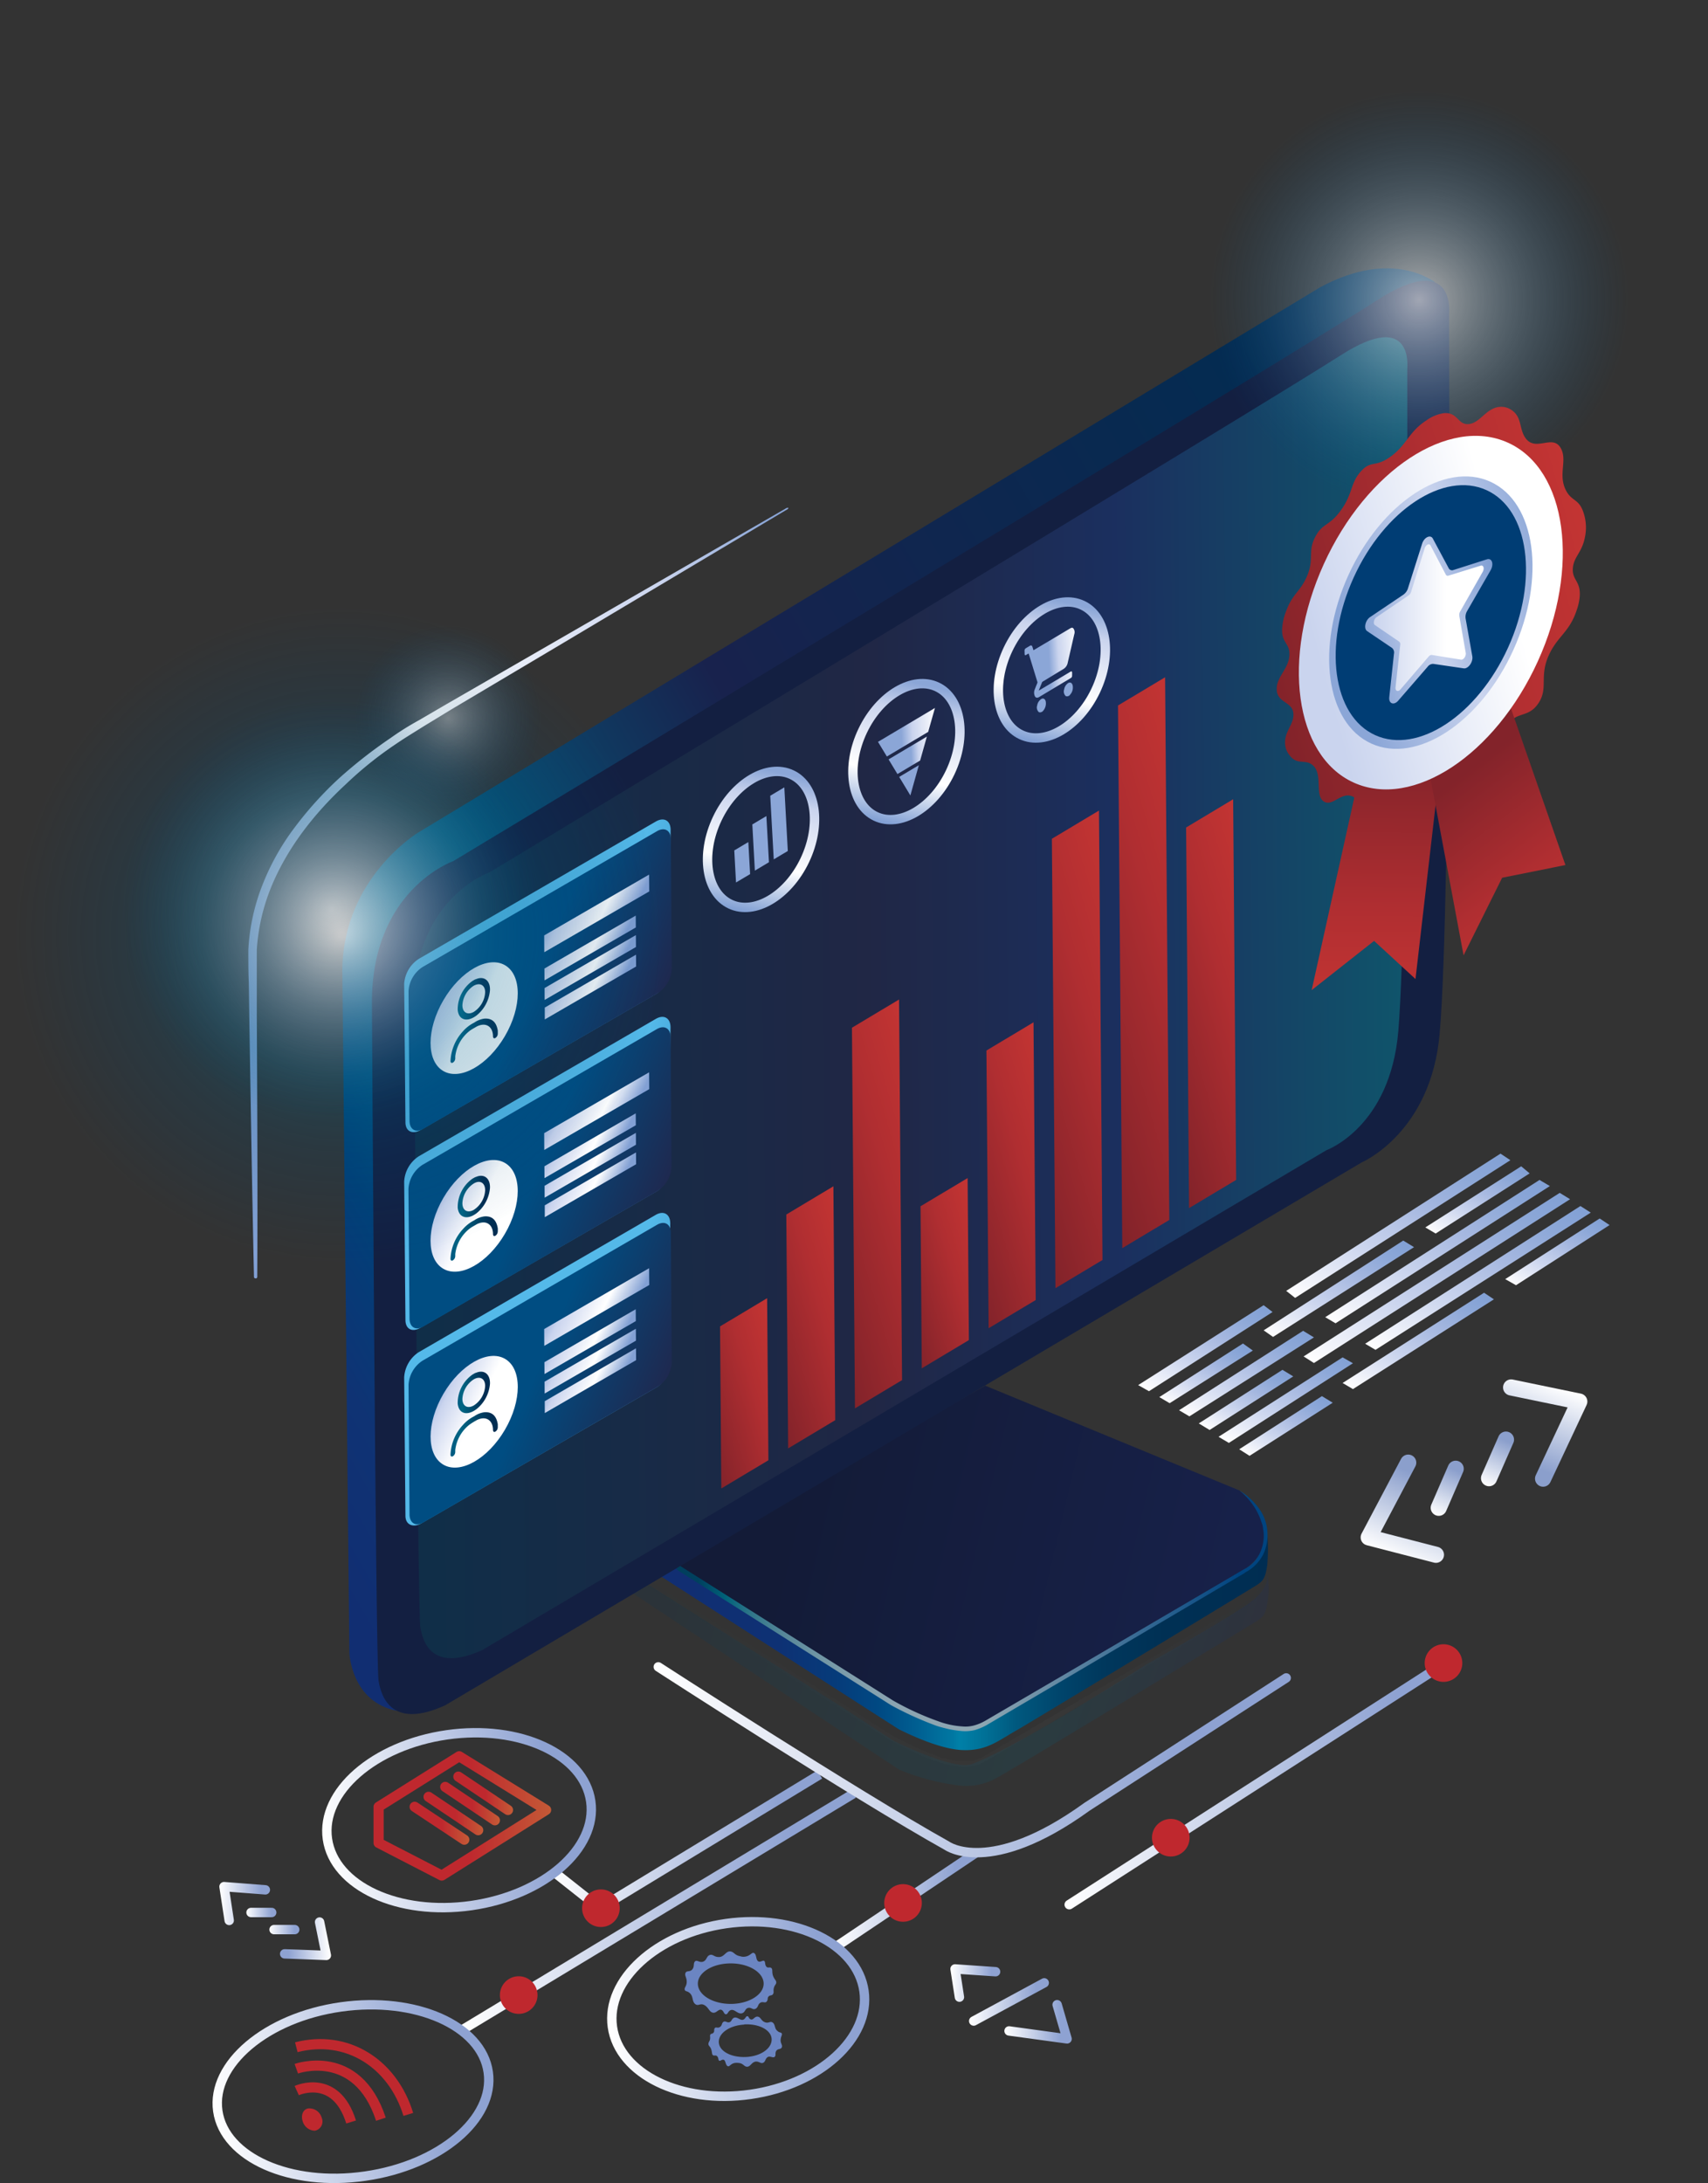 <svg xmlns="http://www.w3.org/2000/svg" xmlns:xlink="http://www.w3.org/1999/xlink" viewBox="0 0 363.43 464.5"><rect x="0" y="0" width="363.43" height="464.5" fill="#333333" stroke="none"/><defs><style>.cls-1,.cls-10,.cls-102,.cls-103,.cls-104,.cls-105,.cls-107,.cls-108,.cls-109,.cls-11,.cls-110,.cls-12,.cls-13,.cls-14,.cls-16,.cls-17,.cls-18,.cls-19,.cls-2,.cls-3,.cls-4,.cls-5,.cls-6,.cls-68,.cls-69,.cls-7,.cls-70,.cls-8{fill:none;}.cls-1,.cls-11,.cls-12,.cls-13,.cls-14,.cls-2,.cls-3,.cls-68,.cls-69,.cls-70{stroke-miterlimit:10;}.cls-1,.cls-107,.cls-108,.cls-109,.cls-11,.cls-110,.cls-12,.cls-13,.cls-16,.cls-17,.cls-18,.cls-19,.cls-2,.cls-68,.cls-69,.cls-70{stroke-width:2px;}.cls-1{stroke:url(#Безымянный_градиент_298);}.cls-2{stroke:url(#Безымянный_градиент_298-2);}.cls-3{stroke-width:2px;stroke:url(#Безымянный_градиент_298-3);}.cls-10,.cls-102,.cls-103,.cls-104,.cls-105,.cls-107,.cls-108,.cls-109,.cls-110,.cls-16,.cls-17,.cls-18,.cls-19,.cls-4,.cls-5,.cls-6,.cls-7,.cls-8{stroke-linecap:round;stroke-linejoin:round;}.cls-14,.cls-4,.cls-5,.cls-6,.cls-7,.cls-8{stroke-width:2.16px;}.cls-4{stroke:url(#Безымянный_градиент_307);}.cls-5{stroke:url(#Безымянный_градиент_307-2);}.cls-6{stroke:url(#Безымянный_градиент_307-3);}.cls-7{stroke:url(#Безымянный_градиент_307-4);}.cls-8{stroke:url(#Безымянный_градиент_307-5);}.cls-9{fill:#bf282e;}.cls-10{stroke-width:2.03px;stroke:url(#Безымянный_градиент_298-4);}.cls-11{stroke:url(#Безымянный_градиент_298-5);}.cls-12{stroke:url(#Безымянный_градиент_298-6);}.cls-13{stroke:url(#Безымянный_градиент_298-7);}.cls-14{stroke:#bf282e;}.cls-15{fill:#6b85c2;}.cls-16{stroke:url(#Безымянный_градиент_298-8);}.cls-17{stroke:url(#Безымянный_градиент_298-9);}.cls-18{stroke:url(#Безымянный_градиент_298-10);}.cls-19{stroke:url(#Безымянный_градиент_298-11);}.cls-20,.cls-27{opacity:0.7;}.cls-20,.cls-25,.cls-26,.cls-27{isolation:isolate;}.cls-20{fill:url(#Безымянный_градиент_13);}.cls-21{fill:url(#Безымянный_градиент_9);}.cls-22{fill:url(#Безымянный_градиент_11);}.cls-23{fill:url(#Безымянный_градиент_12);}.cls-24,.cls-25,.cls-26{opacity:0.4;}.cls-25{fill:url(#Безымянный_градиент_14);}.cls-26{fill:url(#Безымянный_градиент_15);}.cls-27{fill:url(#Безымянный_градиент_49);}.cls-28{fill:url(#Безымянный_градиент_50);}.cls-29{fill:#131f41;}.cls-30{fill:url(#Безымянный_градиент_7);}.cls-31{fill:url(#Безымянный_градиент_306);}.cls-32{fill:url(#Безымянный_градиент_305);}.cls-33{fill:url(#Безымянный_градиент_304);}.cls-34{fill:url(#Безымянный_градиент_303);}.cls-35{fill:url(#Безымянный_градиент_7-2);}.cls-36{fill:url(#Безымянный_градиент_7-3);}.cls-37{fill:url(#Безымянный_градиент_7-4);}.cls-38{fill:url(#Безымянный_градиент_7-5);}.cls-39{fill:url(#Безымянный_градиент_51);}.cls-40{fill:url(#Безымянный_градиент_302);}.cls-41{fill:url(#Безымянный_градиент_302-2);}.cls-42{fill:url(#Безымянный_градиент_304-2);}.cls-43{fill:url(#Безымянный_градиент_303-2);}.cls-44{fill:url(#Безымянный_градиент_7-6);}.cls-45{fill:url(#Безымянный_градиент_7-7);}.cls-46{fill:url(#Безымянный_градиент_7-8);}.cls-47{fill:url(#Безымянный_градиент_7-9);}.cls-48{fill:url(#Безымянный_градиент_51-2);}.cls-49{fill:url(#Безымянный_градиент_302-3);}.cls-50{fill:url(#Безымянный_градиент_302-4);}.cls-51{fill:url(#Безымянный_градиент_304-3);}.cls-52{fill:url(#Безымянный_градиент_303-3);}.cls-53{fill:url(#Безымянный_градиент_7-10);}.cls-54{fill:url(#Безымянный_градиент_7-11);}.cls-55{fill:url(#Безымянный_градиент_7-12);}.cls-56{fill:url(#Безымянный_градиент_7-13);}.cls-57{fill:url(#Безымянный_градиент_51-3);}.cls-58{fill:url(#Безымянный_градиент_302-5);}.cls-59{fill:url(#Безымянный_градиент_302-6);}.cls-60{fill:url(#Безымянный_градиент_22);}.cls-61{fill:url(#Безымянный_градиент_22-2);}.cls-62{fill:url(#Безымянный_градиент_22-3);}.cls-63{fill:url(#Безымянный_градиент_22-4);}.cls-64{fill:url(#Безымянный_градиент_22-5);}.cls-65{fill:url(#Безымянный_градиент_22-6);}.cls-66{fill:url(#Безымянный_градиент_22-7);}.cls-67{fill:url(#Безымянный_градиент_22-8);}.cls-68{stroke:url(#Безымянный_градиент_7-14);}.cls-69{stroke:url(#Безымянный_градиент_7-15);}.cls-70{stroke:url(#Безымянный_градиент_7-16);}.cls-71{fill:url(#Безымянный_градиент_7-17);}.cls-72{fill:url(#Безымянный_градиент_7-18);}.cls-73{fill:url(#Безымянный_градиент_7-19);}.cls-74{fill:url(#Безымянный_градиент_7-20);}.cls-75{fill:url(#Безымянный_градиент_7-21);}.cls-76{fill:url(#Безымянный_градиент_7-22);}.cls-77{fill:url(#Безымянный_градиент_7-23);}.cls-78{fill:url(#Безымянный_градиент_7-24);}.cls-79{fill:url(#Безымянный_градиент_7-25);}.cls-80{fill:url(#Безымянный_градиент_22-9);}.cls-81{fill:url(#Безымянный_градиент_22-10);}.cls-82{fill:url(#Безымянный_градиент_22-11);}.cls-83{fill:url(#Безымянный_градиент_300);}.cls-84{fill:url(#Безымянный_градиент_301);}.cls-85{fill:#003d74;}.cls-86{fill:url(#Безымянный_градиент_301-2);}.cls-87{fill:url(#Безымянный_градиент_300-2);}.cls-88{fill:url(#Безымянный_градиент_80);}.cls-89{fill:url(#Безымянный_градиент_80-2);}.cls-90{fill:url(#Безымянный_градиент_80-3);}.cls-91{fill:url(#Безымянный_градиент_80-4);}.cls-92{fill:url(#Безымянный_градиент_80-5);}.cls-93{fill:url(#Безымянный_градиент_80-6);}.cls-94{fill:url(#Безымянный_градиент_80-7);}.cls-95{fill:url(#Безымянный_градиент_80-8);}.cls-96{fill:url(#Безымянный_градиент_80-9);}.cls-97{fill:url(#Безымянный_градиент_80-10);}.cls-98{fill:url(#Безымянный_градиент_80-11);}.cls-99{fill:url(#Безымянный_градиент_80-12);}.cls-100{fill:url(#Безымянный_градиент_80-13);}.cls-101{fill:url(#Безымянный_градиент_80-14);}.cls-102,.cls-103,.cls-104,.cls-105{stroke-width:3.44px;}.cls-102{stroke:url(#Безымянный_градиент_103);}.cls-103{stroke:url(#Безымянный_градиент_103-2);}.cls-104{stroke:url(#Безымянный_градиент_103-3);}.cls-105{stroke:url(#Безымянный_градиент_103-4);}.cls-106{fill:url(#Безымянный_градиент_299);}.cls-107{stroke:url(#Безымянный_градиент_298-12);}.cls-108{stroke:url(#Безымянный_градиент_298-13);}.cls-109{stroke:url(#Безымянный_градиент_298-14);}.cls-110{stroke:url(#Безымянный_градиент_298-15);}</style><linearGradient id="Безымянный_градиент_298" x1="117.44" y1="81.76" x2="174.87" y2="81.76" gradientTransform="matrix(1, 0, 0, -1, 0, 473.72)" gradientUnits="userSpaceOnUse"><stop offset="0" stop-color="#fff"/><stop offset="0.84" stop-color="#8ea2d2"/></linearGradient><linearGradient id="Безымянный_градиент_298-2" x1="98.11" y1="67.02" x2="182.07" y2="67.02" xlink:href="#Безымянный_градиент_298"/><linearGradient id="Безымянный_градиент_298-3" x1="177.72" y1="69.62" x2="208.16" y2="69.62" xlink:href="#Безымянный_градиент_298"/><linearGradient id="Безымянный_градиент_307" x1="79.63" y1="87.36" x2="117.1" y2="87.36" gradientTransform="matrix(1, 0, 0, -1, 0, 473.72)" gradientUnits="userSpaceOnUse"><stop offset="0.54" stop-color="#bf282e"/><stop offset="1" stop-color="#c45936"/></linearGradient><linearGradient id="Безымянный_градиент_307-2" x1="87.35" y1="85.79" x2="99.73" y2="85.79" xlink:href="#Безымянный_градиент_307"/><linearGradient id="Безымянный_градиент_307-3" x1="90.3" y1="87.86" x2="102.67" y2="87.86" xlink:href="#Безымянный_градиент_307"/><linearGradient id="Безымянный_градиент_307-4" x1="93.8" y1="89.98" x2="106.18" y2="89.98" xlink:href="#Безымянный_градиент_307"/><linearGradient id="Безымянный_градиент_307-5" x1="96.63" y1="92.18" x2="109" y2="92.18" xlink:href="#Безымянный_градиент_307"/><linearGradient id="Безымянный_градиент_298-4" x1="226.59" y1="94.78" x2="310.35" y2="94.78" xlink:href="#Безымянный_градиент_298"/><linearGradient id="Безымянный_градиент_298-5" x1="45.64" y1="24.48" x2="104.59" y2="32.89" xlink:href="#Безымянный_градиент_298"/><linearGradient id="Безымянный_градиент_298-6" x1="68.99" y1="82.35" x2="126.41" y2="90.54" xlink:href="#Безымянный_градиент_298"/><linearGradient id="Безымянный_градиент_298-7" x1="129.63" y1="42.35" x2="184.6" y2="50.2" xlink:href="#Безымянный_градиент_298"/><linearGradient id="Безымянный_градиент_298-8" x1="46.81" y1="68.71" x2="57.33" y2="68.71" xlink:href="#Безымянный_градиент_298"/><linearGradient id="Безымянный_градиент_298-9" x1="70.06" y1="61.29" x2="59.55" y2="60.8" xlink:href="#Безымянный_градиент_298"/><linearGradient id="Безымянный_градиент_298-10" x1="52.42" y1="66.81" x2="58.81" y2="66.81" xlink:href="#Безымянный_градиент_298"/><linearGradient id="Безымянный_градиент_298-11" x1="57.32" y1="63.17" x2="63.71" y2="63.17" xlink:href="#Безымянный_градиент_298"/><radialGradient id="Безымянный_градиент_13" cx="2018.03" cy="657.68" r="1" gradientTransform="translate(85458.32 28025.17) rotate(180) scale(42.3 42.38)" gradientUnits="userSpaceOnUse"><stop offset="0" stop-color="#fff" stop-opacity="0.6"/><stop offset="0.47" stop-color="#004979" stop-opacity="0"/></radialGradient><linearGradient id="Безымянный_градиент_9" x1="4397.95" y1="121.73" x2="4265.31" y2="121.65" gradientTransform="translate(4537.1 467.72) rotate(180)" gradientUnits="userSpaceOnUse"><stop offset="0.04" stop-color="#112e72"/><stop offset="0.2" stop-color="#0e3174"/><stop offset="0.29" stop-color="#063b7a"/><stop offset="0.36" stop-color="#004983"/><stop offset="0.42" stop-color="#005e91"/><stop offset="0.48" stop-color="#0078a2"/><stop offset="0.49" stop-color="#0080a8"/><stop offset="0.53" stop-color="#007197"/><stop offset="0.58" stop-color="#00597f"/><stop offset="0.65" stop-color="#00456c"/><stop offset="0.72" stop-color="#00385d"/><stop offset="0.82" stop-color="#003054"/><stop offset="1" stop-color="#002d52"/></linearGradient><linearGradient id="Безымянный_градиент_11" x1="4246.14" y1="116.38" x2="4369.44" y2="145.65" gradientTransform="translate(4537.1 467.72) rotate(180)" gradientUnits="userSpaceOnUse"><stop offset="0.1" stop-color="#18224d"/><stop offset="1" stop-color="#131b37"/></linearGradient><linearGradient id="Безымянный_градиент_12" x1="4270.19" y1="120.42" x2="4392.73" y2="137.5" gradientTransform="translate(4537.1 467.72) rotate(180)" gradientUnits="userSpaceOnUse"><stop offset="0.04" stop-color="#004480"/><stop offset="0.44" stop-color="#8da6b2"/><stop offset="0.59" stop-color="#8ba4b1"/><stop offset="0.67" stop-color="#809eac"/><stop offset="0.74" stop-color="#6f95a4"/><stop offset="0.8" stop-color="#578799"/><stop offset="0.86" stop-color="#31778a"/><stop offset="0.91" stop-color="#006179"/><stop offset="0.95" stop-color="#004663"/><stop offset="0.96" stop-color="#00405e"/><stop offset="1" stop-color="#003f5c"/></linearGradient><linearGradient id="Безымянный_градиент_14" x1="4272.34" y1="100.64" x2="4403.02" y2="143.43" gradientTransform="translate(4537.1 467.72) rotate(180)" gradientUnits="userSpaceOnUse"><stop offset="0.04" stop-color="#112e72"/><stop offset="0.29" stop-color="#006584"/><stop offset="1" stop-color="#002d52"/></linearGradient><linearGradient id="Безымянный_градиент_15" x1="4270.65" y1="108.28" x2="4405.25" y2="127.04" gradientTransform="translate(4537.1 467.72) rotate(180)" gradientUnits="userSpaceOnUse"><stop offset="0.04" stop-color="#004480" stop-opacity="0.3"/><stop offset="0.29" stop-color="#fff" stop-opacity="0.3"/><stop offset="0.93" stop-color="#004664" stop-opacity="0.3"/><stop offset="0.96" stop-color="#00405e" stop-opacity="0.3"/><stop offset="1" stop-color="#003f5c" stop-opacity="0.3"/></linearGradient><linearGradient id="Безымянный_градиент_49" x1="4236.18" y1="254.55" x2="4452.28" y2="252.41" gradientTransform="translate(4537.1 467.72) rotate(180)" gradientUnits="userSpaceOnUse"><stop offset="0" stop-color="#006584"/><stop offset="0.29" stop-color="#112e72"/><stop offset="0.54" stop-color="#18224d"/><stop offset="1" stop-color="#002d52"/></linearGradient><linearGradient id="Безымянный_градиент_50" x1="4503.29" y1="168.44" x2="4214.87" y2="336.36" gradientTransform="translate(4537.1 467.72) rotate(180)" gradientUnits="userSpaceOnUse"><stop offset="0.04" stop-color="#112e72"/><stop offset="0.11" stop-color="#0f3374"/><stop offset="0.18" stop-color="#004078"/><stop offset="0.25" stop-color="#005680"/><stop offset="0.29" stop-color="#006584"/><stop offset="0.54" stop-color="#18224d"/><stop offset="1" stop-color="#002d52"/></linearGradient><linearGradient id="Безымянный_градиент_7" x1="4364.14" y1="281.27" x2="4488.26" y2="274.1" gradientTransform="translate(4537.1 467.72) rotate(180)" gradientUnits="userSpaceOnUse"><stop offset="0.04" stop-color="#8ba6d7"/><stop offset="0.23" stop-color="#cad4ee"/><stop offset="0.66" stop-color="#fff"/><stop offset="0.99" stop-color="#82a0d4"/></linearGradient><radialGradient id="Безымянный_градиент_306" cx="1944.05" cy="657.37" r="1" gradientTransform="matrix(65.87, 0, 0, -65.93, -127751.87, 43403.86)" gradientUnits="userSpaceOnUse"><stop offset="0" stop-color="#fff" stop-opacity="0.6"/><stop offset="0.68" stop-color="#005692" stop-opacity="0"/></radialGradient><radialGradient id="Безымянный_градиент_305" cx="1943.24" cy="656.48" r="1" gradientTransform="matrix(65.87, 0, 0, -65.93, -127929.98, 43475.44)" gradientUnits="userSpaceOnUse"><stop offset="0" stop-color="#fff" stop-opacity="0.6"/><stop offset="0.68" stop-color="#004979" stop-opacity="0"/></radialGradient><linearGradient id="Безымянный_градиент_304" x1="-191.67" y1="-2056.74" x2="-118.76" y2="-1998.7" gradientTransform="matrix(0.87, -1.06, 0.02, 1.13, 286.61, 2334.28)" gradientUnits="userSpaceOnUse"><stop offset="0.06" stop-color="#54b9e9"/><stop offset="0.77" stop-color="#54b9e9"/><stop offset="0.85" stop-color="#4caee0"/><stop offset="0.95" stop-color="#429ad0"/><stop offset="1" stop-color="#3f8ec7"/></linearGradient><linearGradient id="Безымянный_градиент_303" x1="-123.18" y1="-1987.88" x2="-186.1" y2="-2060.97" gradientTransform="matrix(0.87, -1.06, 0.02, 1.13, 286.61, 2334.28)" gradientUnits="userSpaceOnUse"><stop offset="0" stop-color="#20274d"/><stop offset="0.48" stop-color="#004d82"/></linearGradient><linearGradient id="Безымянный_градиент_7-2" x1="-19.23" y1="-941.73" x2="-1.6" y2="-927.69" gradientTransform="matrix(0.93, -0.54, 0.01, 1.07, 145.61, 1185.93)" xlink:href="#Безымянный_градиент_7"/><linearGradient id="Безымянный_градиент_7-3" x1="-19.7" y1="-934.75" x2="-4.65" y2="-922.76" gradientTransform="matrix(0.93, -0.54, 0.01, 1.07, 145.61, 1185.93)" xlink:href="#Безымянный_градиент_7"/><linearGradient id="Безымянный_градиент_7-4" x1="-19.7" y1="-930.85" x2="-4.65" y2="-918.87" gradientTransform="matrix(0.93, -0.54, 0.01, 1.07, 145.61, 1185.93)" xlink:href="#Безымянный_градиент_7"/><linearGradient id="Безымянный_градиент_7-5" x1="-19.7" y1="-926.96" x2="-4.65" y2="-914.97" gradientTransform="matrix(0.93, -0.54, 0.01, 1.07, 145.61, 1185.93)" xlink:href="#Безымянный_градиент_7"/><linearGradient id="Безымянный_градиент_51" x1="-46.89" y1="-934.76" x2="-30.04" y2="-921.35" gradientTransform="matrix(0.94, 0.53, -0.92, 0.55, -713.22, 744.61)" gradientUnits="userSpaceOnUse"><stop offset="0.04" stop-color="#8ba6d7"/><stop offset="0.23" stop-color="#cad4ee"/><stop offset="0.66" stop-color="#fff"/></linearGradient><linearGradient id="Безымянный_градиент_302" x1="-43.53" y1="-933" x2="-36.15" y2="-933" gradientTransform="matrix(0.93, -0.54, 0.01, 1.07, 145.61, 1185.93)" gradientUnits="userSpaceOnUse"><stop offset="0.07" stop-color="#005680"/><stop offset="0.34" stop-color="#006584"/><stop offset="1" stop-color="#002d52"/></linearGradient><linearGradient id="Безымянный_градиент_302-2" x1="-45.17" y1="-925.46" x2="-34.4" y2="-925.46" xlink:href="#Безымянный_градиент_302"/><linearGradient id="Безымянный_градиент_304-2" x1="-192.32" y1="-2020.06" x2="-119.15" y2="-1961.81" gradientTransform="matrix(0.87, -1.06, 0.02, 1.13, 286.6, 2334.19)" xlink:href="#Безымянный_градиент_304"/><linearGradient id="Безымянный_градиент_303-2" x1="-123.84" y1="-1951.21" x2="-186.77" y2="-2024.3" gradientTransform="matrix(0.87, -1.06, 0.02, 1.13, 286.6, 2334.19)" xlink:href="#Безымянный_градиент_303"/><linearGradient id="Безымянный_градиент_7-6" x1="-19.56" y1="-902.35" x2="-1.93" y2="-888.32" gradientTransform="matrix(0.93, -0.54, 0.01, 1.07, 145.6, 1185.83)" xlink:href="#Безымянный_градиент_7"/><linearGradient id="Безымянный_градиент_7-7" x1="-20.03" y1="-895.37" x2="-4.98" y2="-883.39" gradientTransform="matrix(0.93, -0.54, 0.01, 1.07, 145.6, 1185.83)" xlink:href="#Безымянный_градиент_7"/><linearGradient id="Безымянный_градиент_7-8" x1="-20.03" y1="-891.48" x2="-4.98" y2="-879.49" gradientTransform="matrix(0.93, -0.54, 0.01, 1.07, 145.6, 1185.83)" xlink:href="#Безымянный_градиент_7"/><linearGradient id="Безымянный_градиент_7-9" x1="-20.03" y1="-887.58" x2="-4.98" y2="-875.6" gradientTransform="matrix(0.93, -0.54, 0.01, 1.07, 145.6, 1185.83)" xlink:href="#Безымянный_градиент_7"/><linearGradient id="Безымянный_градиент_51-2" x1="-47.22" y1="-895.38" x2="-30.37" y2="-881.97" gradientTransform="matrix(0.94, 0.53, -0.92, 0.55, -676.82, 765.38)" xlink:href="#Безымянный_градиент_51"/><linearGradient id="Безымянный_градиент_302-3" x1="-43.86" y1="-893.63" x2="-36.48" y2="-893.63" gradientTransform="matrix(0.93, -0.54, 0.01, 1.07, 145.6, 1185.83)" xlink:href="#Безымянный_градиент_302"/><linearGradient id="Безымянный_градиент_302-4" x1="-45.5" y1="-886.09" x2="-34.73" y2="-886.09" gradientTransform="matrix(0.93, -0.54, 0.01, 1.07, 145.6, 1185.83)" xlink:href="#Безымянный_градиент_302"/><linearGradient id="Безымянный_градиент_304-3" x1="-192.97" y1="-1983.75" x2="-119.8" y2="-1925.5" gradientTransform="matrix(0.87, -1.06, 0.02, 1.13, 286.59, 2334.09)" xlink:href="#Безымянный_градиент_304"/><linearGradient id="Безымянный_градиент_303-3" x1="-124.5" y1="-1914.89" x2="-187.42" y2="-1987.98" gradientTransform="matrix(0.87, -1.06, 0.02, 1.13, 286.59, 2334.09)" xlink:href="#Безымянный_градиент_303"/><linearGradient id="Безымянный_градиент_7-10" x1="-19.89" y1="-863.35" x2="-2.26" y2="-849.31" gradientTransform="matrix(0.93, -0.54, 0.01, 1.07, 145.59, 1185.73)" xlink:href="#Безымянный_градиент_7"/><linearGradient id="Безымянный_градиент_7-11" x1="-20.36" y1="-856.37" x2="-5.31" y2="-844.39" gradientTransform="matrix(0.93, -0.54, 0.01, 1.07, 145.59, 1185.73)" xlink:href="#Безымянный_градиент_7"/><linearGradient id="Безымянный_градиент_7-12" x1="-20.36" y1="-852.47" x2="-5.31" y2="-840.49" gradientTransform="matrix(0.93, -0.54, 0.01, 1.07, 145.59, 1185.73)" xlink:href="#Безымянный_градиент_7"/><linearGradient id="Безымянный_градиент_7-13" x1="-20.36" y1="-848.58" x2="-5.31" y2="-836.59" gradientTransform="matrix(0.93, -0.54, 0.01, 1.07, 145.59, 1185.73)" xlink:href="#Безымянный_градиент_7"/><linearGradient id="Безымянный_градиент_51-3" x1="-47.55" y1="-856.38" x2="-30.7" y2="-842.97" gradientTransform="matrix(0.94, 0.53, -0.92, 0.55, -640.77, 785.96)" xlink:href="#Безымянный_градиент_51"/><linearGradient id="Безымянный_градиент_302-5" x1="-44.19" y1="-854.62" x2="-36.8" y2="-854.62" gradientTransform="matrix(0.93, -0.54, 0.01, 1.07, 145.59, 1185.73)" xlink:href="#Безымянный_градиент_302"/><linearGradient id="Безымянный_градиент_302-6" x1="-45.83" y1="-847.08" x2="-35.06" y2="-847.08" gradientTransform="matrix(0.93, -0.54, 0.01, 1.07, 145.59, 1185.73)" xlink:href="#Безымянный_градиент_302"/><linearGradient id="Безымянный_градиент_22" x1="3.71" y1="-893.03" x2="22.44" y2="-898.23" gradientTransform="matrix(0.93, -0.56, 0.01, 1.07, 154.69, 1259.87)" gradientUnits="userSpaceOnUse"><stop offset="0" stop-color="#83232a"/><stop offset="0.59" stop-color="#b02e31"/><stop offset="1" stop-color="#c53533"/></linearGradient><linearGradient id="Безымянный_градиент_22-2" x1="17.3" y1="-899.72" x2="39.81" y2="-905.97" xlink:href="#Безымянный_градиент_22"/><linearGradient id="Безымянный_градиент_22-3" x1="29.15" y1="-913.38" x2="59.36" y2="-921.77" xlink:href="#Безымянный_градиент_22"/><linearGradient id="Безымянный_градиент_22-4" x1="49.51" y1="-893.03" x2="68.24" y2="-898.23" xlink:href="#Безымянный_градиент_22"/><linearGradient id="Безымянный_градиент_22-5" x1="62.07" y1="-903.8" x2="86.88" y2="-910.69" xlink:href="#Безымянный_градиент_22"/><linearGradient id="Безымянный_градиент_22-6" x1="73.34" y1="-919.78" x2="107.17" y2="-929.17" xlink:href="#Безымянный_градиент_22"/><linearGradient id="Безымянный_градиент_22-7" x1="86.43" y1="-928.46" x2="125.16" y2="-939.21" xlink:href="#Безымянный_градиент_22"/><linearGradient id="Безымянный_градиент_22-8" x1="105.47" y1="-913.38" x2="135.69" y2="-921.77" xlink:href="#Безымянный_градиент_22"/><linearGradient id="Безымянный_градиент_7-14" x1="227.3" y1="126.91" x2="220.35" y2="158.22" gradientTransform="translate(256.4 -120.8) rotate(64.56)" xlink:href="#Безымянный_градиент_7"/><linearGradient id="Безымянный_градиент_7-15" x1="196.35" y1="144.28" x2="189.41" y2="175.59" gradientTransform="translate(254.44 -82.95) rotate(64.56)" xlink:href="#Безымянный_градиент_7"/><linearGradient id="Безымянный_градиент_7-16" x1="165.41" y1="162.95" x2="158.46" y2="194.27" gradientTransform="translate(253.65 -44.36) rotate(64.56)" xlink:href="#Безымянный_градиент_7"/><linearGradient id="Безымянный_градиент_7-17" x1="-155.26" y1="-882.44" x2="-142.46" y2="-882.44" gradientTransform="matrix(0.82, -0.49, 0.06, 1.18, 403.12, 1107.57)" xlink:href="#Безымянный_градиент_7"/><linearGradient id="Безымянный_градиент_7-18" x1="-145.95" y1="-875.75" x2="-143.63" y2="-875.75" gradientTransform="matrix(0.82, -0.49, 0.06, 1.18, 403.12, 1107.57)" xlink:href="#Безымянный_градиент_7"/><linearGradient id="Безымянный_градиент_7-19" x1="-152.93" y1="-875.75" x2="-150.62" y2="-875.75" gradientTransform="matrix(0.82, -0.49, 0.06, 1.18, 403.12, 1107.57)" xlink:href="#Безымянный_градиент_7"/><linearGradient id="Безымянный_градиент_7-20" x1="-180.99" y1="-850.97" x2="-166.25" y2="-850.97" gradientTransform="matrix(0.82, -0.49, 0.06, 1.18, 390.86, 1073.88)" xlink:href="#Безымянный_градиент_7"/><linearGradient id="Безымянный_градиент_7-21" x1="-178.58" y1="-846.81" x2="-168.66" y2="-846.81" gradientTransform="matrix(0.82, -0.49, 0.06, 1.18, 390.86, 1073.88)" xlink:href="#Безымянный_градиент_7"/><linearGradient id="Безымянный_градиент_7-22" x1="-176.17" y1="-842.18" x2="-171.07" y2="-842.18" gradientTransform="matrix(0.82, -0.49, 0.06, 1.18, 390.86, 1073.88)" xlink:href="#Безымянный_градиент_7"/><linearGradient id="Безымянный_градиент_7-23" x1="-216.47" y1="-840.18" x2="-212.83" y2="-840.18" gradientTransform="matrix(0.82, -0.49, 0.06, 1.18, 388.81, 1068.26)" xlink:href="#Безымянный_градиент_7"/><linearGradient id="Безымянный_градиент_7-24" x1="-206.7" y1="-843.15" x2="-203.06" y2="-843.15" gradientTransform="matrix(0.82, -0.49, 0.06, 1.18, 388.81, 1068.26)" xlink:href="#Безымянный_градиент_7"/><linearGradient id="Безымянный_градиент_7-25" x1="-211.59" y1="-841.58" x2="-207.95" y2="-841.58" gradientTransform="matrix(0.82, -0.49, 0.06, 1.18, 388.81, 1068.26)" xlink:href="#Безымянный_градиент_7"/><linearGradient id="Безымянный_градиент_22-9" x1="20.89" y1="-867.95" x2="93.4" y2="-888.08" gradientTransform="matrix(0.89, -0.44, 0.03, 1.11, 280.98, 1126.96)" xlink:href="#Безымянный_градиент_22"/><linearGradient id="Безымянный_градиент_22-10" x1="49.33" y1="-850.76" x2="32.08" y2="-808.13" gradientTransform="matrix(0.89, -0.44, 0.03, 1.11, 280.98, 1126.96)" xlink:href="#Безымянный_градиент_22"/><linearGradient id="Безымянный_градиент_22-11" x1="5287.86" y1="-848.92" x2="5278.64" y2="-803.92" gradientTransform="matrix(-0.89, 0.44, 0.03, 1.11, 5046.95, -1222.55)" xlink:href="#Безымянный_градиент_22"/><linearGradient id="Безымянный_градиент_300" x1="25.64" y1="-869.57" x2="87.83" y2="-886.83" gradientTransform="matrix(0.77, 0.63, -1, 0.48, -612.59, 521.29)" gradientUnits="userSpaceOnUse"><stop offset="0" stop-color="#cad4ee"/><stop offset="0.66" stop-color="#fff"/></linearGradient><linearGradient id="Безымянный_градиент_301" x1="31.97" y1="-871.33" x2="79.89" y2="-884.63" gradientTransform="matrix(0.77, 0.63, -1, 0.48, -612.59, 521.29)" gradientUnits="userSpaceOnUse"><stop offset="0" stop-color="#8ba6d7"/><stop offset="0.49" stop-color="#cad4ee"/><stop offset="0.99" stop-color="#82a0d4"/></linearGradient><linearGradient id="Безымянный_градиент_301-2" x1="41.06" y1="-873.18" x2="70.05" y2="-881.23" gradientTransform="matrix(0.89, -0.44, 0.03, 1.11, 280.98, 1126.96)" xlink:href="#Безымянный_градиент_301"/><linearGradient id="Безымянный_градиент_300-2" x1="292.33" y1="131.42" x2="315.69" y2="131.42" gradientTransform="matrix(1, 0, 0, 1, 0, 0)" xlink:href="#Безымянный_градиент_300"/><linearGradient id="Безымянный_градиент_80" x1="246.62" y1="89.17" x2="261.81" y2="112.85" gradientTransform="matrix(1, 0, 0.03, -1, -1.14, 387.72)" gradientUnits="userSpaceOnUse"><stop offset="0" stop-color="#fff"/><stop offset="0.03" stop-color="#fbfbfd"/><stop offset="0.35" stop-color="#cbd5ee"/><stop offset="0.63" stop-color="#a6b8e0"/><stop offset="0.85" stop-color="#8da8d8"/><stop offset="0.99" stop-color="#83a1d5"/></linearGradient><linearGradient id="Безымянный_градиент_80-2" x1="249.33" y1="87.47" x2="259.53" y2="103.37" xlink:href="#Безымянный_градиент_80"/><linearGradient id="Безымянный_градиент_80-3" x1="258.03" y1="81.92" x2="268.24" y2="97.83" xlink:href="#Безымянный_градиент_80"/><linearGradient id="Безымянный_градиент_80-4" x1="305.1" y1="123.29" x2="316.72" y2="141.4" xlink:href="#Безымянный_градиент_80"/><linearGradient id="Безымянный_градиент_80-5" x1="273.43" y1="100.08" x2="290.67" y2="126.95" xlink:href="#Безымянный_градиент_80"/><linearGradient id="Безымянный_градиент_80-6" x1="266.72" y1="76.37" x2="276.92" y2="92.27" xlink:href="#Безымянный_градиент_80"/><linearGradient id="Безымянный_градиент_80-7" x1="322.45" y1="112.24" x2="334.08" y2="130.36" xlink:href="#Безымянный_градиент_80"/><linearGradient id="Безымянный_градиент_80-8" x1="290.79" y1="89.05" x2="308.04" y2="115.93" xlink:href="#Безымянный_градиент_80"/><linearGradient id="Безымянный_градиент_80-9" x1="281.04" y1="106.42" x2="307.34" y2="147.39" xlink:href="#Безымянный_градиент_80"/><linearGradient id="Безымянный_градиент_80-10" x1="255.44" y1="83.58" x2="270.64" y2="107.27" xlink:href="#Безымянный_градиент_80"/><linearGradient id="Безымянный_градиент_80-11" x1="289.6" y1="100.89" x2="315.88" y2="141.85" xlink:href="#Безымянный_градиент_80"/><linearGradient id="Безымянный_градиент_80-12" x1="264.02" y1="78.1" x2="279.22" y2="101.78" xlink:href="#Безымянный_градиент_80"/><linearGradient id="Безымянный_градиент_80-13" x1="298.43" y1="95.35" x2="324.73" y2="136.33" xlink:href="#Безымянный_градиент_80"/><linearGradient id="Безымянный_градиент_80-14" x1="287.13" y1="91.42" x2="318.51" y2="140.32" xlink:href="#Безымянный_градиент_80"/><linearGradient id="Безымянный_градиент_103" x1="1580.5" y1="-1374.03" x2="1601.91" y2="-1374.03" gradientTransform="translate(935.43 2326.21) rotate(-66.74)" gradientUnits="userSpaceOnUse"><stop offset="0" stop-color="#fff"/><stop offset="0.84" stop-color="#8b9fcc"/></linearGradient><linearGradient id="Безымянный_градиент_103-2" x1="2696.9" y1="1741.36" x2="2718.32" y2="1741.36" gradientTransform="translate(2907.73 -1618.85) rotate(110.57)" xlink:href="#Безымянный_градиент_103"/><linearGradient id="Безымянный_градиент_103-3" x1="1592.26" y1="-1370.11" x2="1604.68" y2="-1370.11" xlink:href="#Безымянный_градиент_103"/><linearGradient id="Безымянный_градиент_103-4" x1="1602.22" y1="-1362.75" x2="1614.65" y2="-1362.75" xlink:href="#Безымянный_градиент_103"/><radialGradient id="Безымянный_градиент_299" cx="1970.68" cy="-169.6" r="1" gradientTransform="matrix(-70.18, 0, 0, 70.27, 138374.62, 12116.82)" gradientUnits="userSpaceOnUse"><stop offset="0.01" stop-color="#fff" stop-opacity="0.5"/><stop offset="0.08" stop-color="#cedde5" stop-opacity="0.46"/><stop offset="0.16" stop-color="#9cbacd" stop-opacity="0.42"/><stop offset="0.24" stop-color="#6e9cb6" stop-opacity="0.38"/><stop offset="0.33" stop-color="#4183a4" stop-opacity="0.33"/><stop offset="0.43" stop-color="#0d6e94" stop-opacity="0.29"/><stop offset="0.54" stop-color="#005e88" stop-opacity="0.23"/><stop offset="0.65" stop-color="#005280" stop-opacity="0.17"/><stop offset="0.79" stop-color="#004b7b" stop-opacity="0.11"/><stop offset="1" stop-color="#004979" stop-opacity="0"/></radialGradient><linearGradient id="Безымянный_градиент_298-12" x1="139.56" y1="374.41" x2="274.22" y2="374.41" gradientTransform="matrix(1, 0, 0, 1, 0, 0)" xlink:href="#Безымянный_градиент_298"/><linearGradient id="Безымянный_градиент_298-13" x1="202.4" y1="51.79" x2="212.67" y2="51.79" xlink:href="#Безымянный_градиент_298"/><linearGradient id="Безымянный_градиент_298-14" x1="206.34" y1="47.78" x2="223.12" y2="47.78" xlink:href="#Безымянный_градиент_298"/><linearGradient id="Безымянный_градиент_298-15" x1="213.88" y1="43.55" x2="227.92" y2="43.55" xlink:href="#Безымянный_градиент_298"/></defs><g id="Layer_2" data-name="Layer 2"><g id="Слой_1" data-name="Слой 1"><path class="cls-1" d="M174.42,377.56,127.61,406,118,398.4"/><path class="cls-2" d="M181.6,381.62,98.54,431.77"/><path class="cls-3" d="M207.71,394.18,178.17,414"/><path class="cls-4" d="M116.2,385.09,94,399.05l-13.44-6.94v-7.69l17.15-10.75Z"/><path class="cls-5" d="M88.23,384.42l10.56,7"/><path class="cls-6" d="M91.19,382.3l10.56,7.1"/><path class="cls-7" d="M94.74,380.19l10.56,7.1"/><path class="cls-8" d="M97.53,378l10.56,7.1"/><path class="cls-9" d="M110.37,428.48a4,4,0,1,0-4-4A4,4,0,0,0,110.37,428.48Z"/><path class="cls-10" d="M309.38,352.63l-81.86,52.61"/><path class="cls-9" d="M249.12,395a4,4,0,1,0-4-4A4,4,0,0,0,249.12,395Z"/><path class="cls-9" d="M307.15,357.84a4,4,0,1,0-4-4A4,4,0,0,0,307.15,357.84Z"/><path class="cls-11" d="M77.68,463c15.89-2.27,27.63-12.17,26.21-22.11S88.44,424.76,72.55,427,44.92,439.2,46.34,449.14,61.79,465.3,77.68,463Z"/><path class="cls-12" d="M100.28,405.44c15.47-2.21,26.86-12.14,25.42-22.17s-15.13-16.38-30.61-14.16-26.86,12.14-25.42,22.17S84.8,407.65,100.28,405.44Z"/><path class="cls-13" d="M159.67,445.61c14.78-2.11,25.61-12,24.17-22s-14.57-16.45-29.35-14.34-25.61,12-24.18,22S144.89,447.73,159.67,445.61Z"/><path class="cls-9" d="M127.86,410a4,4,0,1,0-4-4A4,4,0,0,0,127.86,410Z"/><path class="cls-9" d="M192.15,408.88a4,4,0,1,0-4-4A4,4,0,0,0,192.15,408.88Z"/><path class="cls-9" d="M64.4,451.31c-.42-1.27.09-2.54,1.19-2.71a2.73,2.73,0,0,1,2.87,2A2,2,0,0,1,67,453.34,2.76,2.76,0,0,1,64.4,451.31Z"/><path class="cls-14" d="M63.14,444.8s8.28-3.81,11.57,6.68"/><path class="cls-14" d="M63.05,440.15s12.93-4.65,18,10.74"/><path class="cls-14" d="M63.05,435.58c10.82-2.79,20.53,3.47,23.83,14.29"/><path class="cls-15" d="M155.49,415.2c-1.1-.17-1.35,1.27-2.62,1.18-.93,0-1.18-.67-1.86-.42s-.59,1-1.27,1.35c-.84.43-1.43-.42-1.85,0s-.09,1-.51,1.61c-.51.76-1.27.25-1.52.85s.34,1,.25,2.11c-.08.76-.51,1-.42,1.44s.59.25,1.1.76c.76.68.42,1.69,1.1,2.28s1.09-.25,2,.26,1,1.43,1.78,1.6,1.18-.84,1.86-.59c.5.25.5.93.93.93s.42-.59.93-.84c.92-.43,1.6,1,2.61.59.6-.26.51-.93,1.19-1.1s1,.51,1.6.17.43-.93,1-1.27,1,.17,1.35-.26.08-.76.42-1.09.68-.09.93-.51,0-.59.17-1.27.51-.76.51-1.18-.26-.51-.59-1.19c-.43-.93-.09-1.52-.43-1.86s-.76.09-1.1-.34-.16-.93-.42-1.18-.84.34-1.27.08c-.59-.34-.33-1.52-.93-1.77-.42-.26-.76.59-1.85.76a2.11,2.11,0,0,1-1.1-.09C156.33,416,156.25,415.37,155.49,415.2Zm0,11.16c-3.89,0-7-1.94-7-4.31s3.12-4.31,7-4.31,7,1.94,7,4.31S159.29,426.36,155.49,426.36Z"/><path class="cls-15" d="M158.87,439.72c.84.09,1-1,2-1.1.76,0,1,.51,1.52.26s.42-.85.93-1.19,1.18.26,1.52-.08,0-.76.34-1.27,1-.25,1.18-.76-.34-.85-.25-1.69c.08-.68.33-.85.25-1.19s-.51-.16-.93-.59c-.68-.5-.42-1.35-1-1.77s-.85.25-1.69-.09-.85-1.1-1.52-1.18-.93.76-1.44.59-.42-.68-.76-.68-.34.43-.76.68c-.68.42-1.35-.68-2.11-.34-.51.26-.43.76-.93.93s-.85-.34-1.27-.08-.25.76-.76,1.1-.85-.09-1.1.25,0,.59-.25.93-.51.17-.68.42,0,.51-.08,1-.34.59-.34,1,.25.43.5.93c.34.77.17,1.19.43,1.44s.59-.08.93.26.17.76.42.93.59-.34,1-.17.34,1.18.85,1.35c.34.17.59-.51,1.43-.68a3.54,3.54,0,0,1,.93,0C158.19,439.05,158.28,439.64,158.87,439.72Zm-.51-9c3.13-.17,5.75,1.18,5.83,3.13s-2.28,3.64-5.4,3.8-5.75-1.18-5.84-3.12S155.24,430.93,158.36,430.76Z"/><path class="cls-16" d="M48.77,408.6l-1.1-7.19,8.79.68"/><path class="cls-17" d="M68,408.94l1.44,7.1-8.87-.33"/><path class="cls-18" d="M53.42,406.91h4.39"/><path class="cls-19" d="M58.32,410.55h4.39"/><path class="cls-20" d="M135.34,151.12A42.3,42.3,0,1,0,93,193.52,42.34,42.34,0,0,0,135.34,151.12Z"/><path class="cls-21" d="M179.54,355.92l10.4,6.8s12.8,6.5,16.7,5c10.3-3.9,37.1-21.2,37.1-21.2s17.2-9.8,22.4-13.3c6.8-4.6.4-13.5.4-13.5s2.7,1.8,3.1,6.4a39.75,39.75,0,0,1,0,6.9c-.4,2.6-.7,3.3-2.5,4.4-11.3,6.9-47,28.5-50.6,30.6-4.3,2.4-6.7,4.7-12.3,4.3-4.9-.4-11.4-3.6-13-4.4-.2-.1-50.4-32.4-50.4-32.4l-.3-4.1Z"/><path class="cls-22" d="M142.64,332.62s27.7,16.3,43.9,27.6,23.3,6.3,23.3,6.3,44.3-24.9,55-32.6-1.1-16.8-1.1-16.8l-54.1-22.3Z"/><path class="cls-23" d="M143.94,333.32a.53.53,0,0,1,.7-.2l45.4,28.7a59.24,59.24,0,0,0,9.6,4.4,17.89,17.89,0,0,0,5.1,1.1,7.07,7.07,0,0,0,2.5-.2,10.14,10.14,0,0,0,2.4-1l18.3-10.7,36.7-21.5a7.46,7.46,0,0,0,3.4-3.4,8.59,8.59,0,0,0,.8-4.8c-.1-.4-.1-.8-.2-1.2s-.3-.8-.4-1.2a16.27,16.27,0,0,0-1.1-2.3,15.92,15.92,0,0,0-3.4-3.9,14.44,14.44,0,0,1,3.9,3.5,9.32,9.32,0,0,1,2,4.9,9.64,9.64,0,0,1-.9,5.3,9,9,0,0,1-3.9,3.8h.1l-36.6,21.6L210,367a12,12,0,0,1-2.6,1.1,8.83,8.83,0,0,1-2.8.2,25.12,25.12,0,0,1-2.7-.4c-.8-.2-1.7-.4-2.6-.7a70.4,70.4,0,0,1-9.7-4.4l-45.4-28.7A.83.83,0,0,1,143.94,333.32Z"/><g class="cls-24"><path class="cls-25" d="M179.64,363.52l10.4,6.8s12.9,6.5,16.8,5c10.3-3.9,37.1-21.2,37.1-21.2s17-9.5,22.1-13.2c4.3-3.1,3.6-5.9,3.6-5.9a5.13,5.13,0,0,1,.2,1.3,15.3,15.3,0,0,1-.1,4.3c-.4,2.6-.7,3.3-2.5,4.4-11.3,6.9-47,28.5-50.6,30.6-4.3,2.4-6.7,4.7-12.3,4.3a48,48,0,0,1-13-3.4c-.2-.1-58-38.4-58-38.4L133,334Z"/><g class="cls-24"><path class="cls-26" d="M132.84,333.62a.53.53,0,0,1,.7-.2l56.4,35.9c1.8.9,3.5,1.8,5.3,2.6a40.07,40.07,0,0,0,5.4,2.1,17,17,0,0,0,5.5.7c1.9-.1,3.5-1.2,5.2-2.2l20.1-11.8,20.1-11.8,10-5.9,2.5-1.5a19.52,19.52,0,0,0,2.3-1.7,9.09,9.09,0,0,0,1.8-2.1,3.83,3.83,0,0,0,.7-2.5.45.45,0,1,1,.9-.1,5.53,5.53,0,0,1-.8,3.1,15,15,0,0,1-2,2.3,10.77,10.77,0,0,1-2.4,1.8l-2.5,1.5-10,6-20.1,11.8-20,11.8c-.9.5-1.7,1-2.6,1.5a9.78,9.78,0,0,1-2.9.9,8,8,0,0,1-3.1-.1,15,15,0,0,1-2.9-.6,36.63,36.63,0,0,1-5.5-2.1c-1.8-.8-3.6-1.7-5.3-2.6l-56.4-35.8A1.88,1.88,0,0,1,132.84,333.62Z"/></g></g><path class="cls-27" d="M101.14,187.12s168.1-101.6,184-111.8,14.4,2.8,14.4,2.8.6,116.1-1.9,143.2-15.5,25.8-15.5,25.8L99.74,355.32c-10.4,4.7-12.7-1.4-13.3-5S85,215.62,85,215.62C84.84,192.72,101.14,187.12,101.14,187.12Z"/><path class="cls-28" d="M305.24,59.92l-.9,2.7-12.9,4.9-119.6,72.3-84,53L84.74,204l-.2,160c-9.8-1.8-10.2-12.3-10.2-12.3l-1.5-145.4c.2-19.6,16.2-29.2,16.2-29.2l191.9-116C296.54,52.72,305.14,60.12,305.24,59.92Z"/><path class="cls-29" d="M292.94,63.92C276,75,96.44,183.22,96.44,183.22s-17.5,6.1-17.3,30.4c0,0,.8,140,1.4,143.9s3.1,10.4,14.2,5.3l195-115.5s14.8-6.3,16.6-27.5c2.5-28.9,2-152.9,2-152.9S309.94,53,292.94,63.92Zm6.5,14.5s.3,114.2-1.9,140.9c-1.7,20.5-15.3,25.4-15.3,25.4l-179.7,106.4c-10.3,4.6-12.5-1.3-13.1-4.9s-1.3-132.6-1.3-132.6c-.2-22.4,16-28,16-28s165.4-99.9,181.1-110S299.44,78.42,299.44,78.42Z"/><path class="cls-30" d="M167.74,108a.37.37,0,0,1-.1.3l-47.8,28.5L95.94,151l-5.9,3.6c-1.9,1.2-3.9,2.4-5.8,3.7a79,79,0,0,0-10.7,8.6c-6.7,6.2-12.5,13.6-15.9,22a42.28,42.28,0,0,0-3,13.2V216c.1,18.6.2,37.1.1,55.7a.32.32,0,0,1-.3.3c-.2,0-.4-.1-.4-.3-.4-18.5-.7-37-1-55.6l-.1-7c-.1-2.3-.1-4.6-.1-7a43.75,43.75,0,0,1,3-13.8,51.17,51.17,0,0,1,6.9-12.3,76.81,76.81,0,0,1,9.4-10.4,101.62,101.62,0,0,1,11-8.6,58.69,58.69,0,0,1,5.9-3.7l6-3.5,24.1-13.9,48.2-27.8C167.54,108,167.64,108.12,167.74,108Z"/><path class="cls-31" d="M297.53,131.93a66,66,0,1,0-65.91-66A65.93,65.93,0,0,0,297.53,131.93Z"/><path class="cls-32" d="M65.91,262.13A66,66,0,1,0,0,196.17,65.93,65.93,0,0,0,65.91,262.13Z"/><path class="cls-33" d="M139.83,211.34,89.52,240.42c-1.72,1-3.23.34-3.25-1.62L86,209.32A6.87,6.87,0,0,1,89.13,204l50.42-29.21c1.72-1,3.13-.21,3.15,1.75L142.34,204C142.35,206,141.55,210.34,139.83,211.34Z"/><path class="cls-34" d="M140,211.27,90.14,240.13c-1.65,1-3,.2-3-1.69l-.21-27.54a6.56,6.56,0,0,1,3-5.16l49.81-28.86c1.65-1,3-.2,3,1.68l.21,27.54A6.56,6.56,0,0,1,140,211.27Z"/><polygon class="cls-35" points="138.15 189.66 115.81 202.6 115.79 199.02 138.12 186.08 138.15 189.66"/><polygon class="cls-36" points="135.29 197.33 115.86 208.59 115.84 206.07 135.27 194.81 135.29 197.33"/><polygon class="cls-37" points="135.32 201.49 115.89 212.75 115.87 210.22 135.3 198.96 135.32 201.49"/><polygon class="cls-38" points="135.35 205.64 115.92 216.9 115.91 214.38 135.33 203.12 135.35 205.64"/><ellipse class="cls-39" cx="100.89" cy="216.63" rx="13.03" ry="7.58" transform="translate(-137.04 194.35) rotate(-59.68)"/><path class="cls-40" d="M101.06,208.4c.26-.08.53-.2.78-.25,1.51-.32,2.52.79,2.41,2.61a7.68,7.68,0,0,1-2.86,5.3c-2,1.5-3.78,1-4-1.18a7.41,7.41,0,0,1,3-6.07l.1-.08Zm-.25,1.32a5.27,5.27,0,0,0-2.42,4.16c0,1.53,1.08,2.17,2.42,1.41a5.29,5.29,0,0,0,2.42-4.17C103.23,209.59,102.14,209,100.81,209.72Z"/><path class="cls-41" d="M100.9,217.58a5,5,0,0,1,2.13-.85c1.62-.13,2.59.71,2.89,2.55,0,.2,0,.41,0,.62a1.09,1.09,0,0,1-.51.94c-.29.18-.5,0-.51-.33,0-1.69-1-2.65-2.34-2.47a3.3,3.3,0,0,0-1.25.44c-.48.29-1,.55-1.44.9a8.08,8.08,0,0,0-3,5.37c0,.15,0,.3,0,.45a1.09,1.09,0,0,1-.5.88c-.29.17-.52,0-.51-.31a9.94,9.94,0,0,1,2.64-6.34A7.75,7.75,0,0,1,100.9,217.58Z"/><path class="cls-42" d="M139.83,253.41l-50.38,29.1c-1.71,1-3.16.32-3.18-1.64L86,251.39A6.85,6.85,0,0,1,89.13,246l50.42-29.22c1.72-1,3.11-.18,3.13,1.78l-.43,29C142.27,249.6,141.55,252.42,139.83,253.41Z"/><path class="cls-43" d="M140,253.34,90.14,282.2c-1.65,1-3,.2-3-1.68L86.91,253a6.56,6.56,0,0,1,3-5.17L139.69,219c1.65-1,3-.2,3,1.69l.21,27.54A6.56,6.56,0,0,1,140,253.34Z"/><polygon class="cls-44" points="138.15 231.73 115.81 244.67 115.79 241.09 138.12 228.15 138.15 231.73"/><polygon class="cls-45" points="135.29 239.41 115.86 250.66 115.84 248.14 135.27 236.88 135.29 239.41"/><polygon class="cls-46" points="135.32 243.56 115.89 254.82 115.87 252.29 135.3 241.03 135.32 243.56"/><polygon class="cls-47" points="135.35 247.71 115.92 258.97 115.91 256.45 135.33 245.19 135.35 247.71"/><ellipse class="cls-48" cx="100.89" cy="258.7" rx="13.03" ry="7.58" transform="translate(-173.36 215.18) rotate(-59.68)"/><path class="cls-49" d="M101.06,250.48c.26-.09.53-.2.78-.26,1.51-.32,2.52.79,2.41,2.61a7.72,7.72,0,0,1-2.86,5.31c-2,1.49-3.78.95-4-1.19a7.42,7.42,0,0,1,3-6.07l.1-.08Zm-.25,1.32A5.26,5.26,0,0,0,98.39,256c0,1.54,1.08,2.17,2.42,1.41a5.29,5.29,0,0,0,2.42-4.17C103.23,251.66,102.14,251,100.81,251.8Z"/><path class="cls-50" d="M100.9,259.65a4.86,4.86,0,0,1,2.13-.84c1.62-.14,2.59.71,2.89,2.54a6.19,6.19,0,0,1,0,.63,1.12,1.12,0,0,1-.51.94c-.29.17-.5,0-.51-.33,0-1.7-1-2.66-2.34-2.48a3.3,3.3,0,0,0-1.25.44c-.48.29-1,.55-1.44.9a8.1,8.1,0,0,0-3,5.37c0,.16,0,.31,0,.45a1.09,1.09,0,0,1-.5.88c-.29.17-.52,0-.51-.31a9.92,9.92,0,0,1,2.64-6.33A7.8,7.8,0,0,1,100.9,259.65Z"/><path class="cls-51" d="M139.83,295.09l-50.13,29c-1.71,1-3.41.41-3.43-1.55L86,293.07a6.87,6.87,0,0,1,3.09-5.37l50.42-29.21c1.72-1,3.1-.16,3.11,1.8l-.41,29C142.27,291.27,141.55,294.09,139.83,295.09Z"/><path class="cls-52" d="M140,295,90.14,323.88c-1.65,1-3,.2-3-1.69l-.21-27.54a6.56,6.56,0,0,1,3-5.16l49.81-28.86c1.65-1,3-.2,3,1.68l.21,27.54A6.56,6.56,0,0,1,140,295Z"/><polygon class="cls-53" points="138.15 273.4 115.81 286.35 115.79 282.77 138.12 269.83 138.15 273.4"/><polygon class="cls-54" points="135.29 281.08 115.86 292.34 115.84 289.82 135.27 278.56 135.29 281.08"/><polygon class="cls-55" points="135.32 285.24 115.89 296.49 115.87 293.97 135.3 282.71 135.32 285.24"/><polygon class="cls-56" points="135.35 289.39 115.92 300.65 115.91 298.12 135.33 286.87 135.35 289.39"/><ellipse class="cls-57" cx="100.89" cy="300.38" rx="13.03" ry="7.58" transform="translate(-209.33 235.82) rotate(-59.68)"/><path class="cls-58" d="M101.06,292.15c.26-.08.53-.2.78-.25,1.51-.32,2.52.79,2.41,2.61a7.68,7.68,0,0,1-2.86,5.3c-2,1.5-3.78,1-4-1.18a7.41,7.41,0,0,1,3-6.07l.1-.08Zm-.25,1.32a5.27,5.27,0,0,0-2.42,4.15c0,1.54,1.08,2.18,2.42,1.41a5.26,5.26,0,0,0,2.42-4.16C103.23,293.33,102.14,292.71,100.81,293.47Z"/><path class="cls-59" d="M100.9,301.33a4.89,4.89,0,0,1,2.13-.85c1.62-.13,2.59.71,2.89,2.55,0,.2,0,.41,0,.62a1.09,1.09,0,0,1-.51.94c-.29.18-.5,0-.51-.33,0-1.69-1-2.65-2.34-2.47a3.3,3.3,0,0,0-1.25.44,16.2,16.2,0,0,0-1.44.9,8.08,8.08,0,0,0-3,5.37c0,.15,0,.3,0,.45a1.09,1.09,0,0,1-.5.88c-.29.17-.52,0-.51-.31a9.92,9.92,0,0,1,2.64-6.34A7.75,7.75,0,0,1,100.9,301.33Z"/><polygon class="cls-60" points="153.21 282.21 163.23 276.21 163.5 310.69 153.48 316.69 153.21 282.21"/><polygon class="cls-61" points="167.31 258.41 177.33 252.4 177.72 302.16 167.7 308.17 167.31 258.41"/><polygon class="cls-62" points="181.28 218.66 191.3 212.66 191.94 293.64 181.92 299.65 181.28 218.66"/><polygon class="cls-63" points="195.87 256.65 205.89 250.65 206.16 285.12 196.14 291.13 195.87 256.65"/><polygon class="cls-64" points="209.89 223.52 219.91 217.51 220.38 276.6 210.36 282.6 209.89 223.52"/><polygon class="cls-65" points="223.82 178.46 233.84 172.46 234.59 268.08 224.58 274.08 223.82 178.46"/><polygon class="cls-66" points="237.89 150.1 247.91 144.1 248.81 259.56 238.8 265.56 237.89 150.1"/><polygon class="cls-67" points="252.38 176.06 262.39 170.05 263.03 251.04 253.01 257.04 252.38 176.06"/><ellipse class="cls-68" cx="223.82" cy="142.56" rx="15.25" ry="10.31" transform="translate(-1.07 283.43) rotate(-64.56)"/><ellipse class="cls-69" cx="192.88" cy="159.93" rx="15.25" ry="10.31" transform="translate(-34.41 265.4) rotate(-64.56)"/><ellipse class="cls-70" cx="161.94" cy="178.61" rx="15.25" ry="10.31" transform="translate(-68.92 248.11) rotate(-64.56)"/><path class="cls-71" d="M218,138.36a.61.61,0,0,1,.3-.45l.85-.51c.26-.15.43-.07.53.23s.15.48.22.72h0l.16-.09,7.65-4.56c.26-.16.5-.21.68,0a1.36,1.36,0,0,1,.19,1.26c-.46,2-.91,4-1.38,6a2,2,0,0,1-.9,1.37L221.9,145a.49.49,0,0,0-.22.29c-.18.47-.37.93-.56,1.39l-.1.26.14-.08,6.59-3.93.11-.06c.15-.07.24,0,.26.2s0,.44,0,.67a.59.59,0,0,1-.21.49l-.11.06-6.67,4c-.36.22-.67.23-.9-.1a1.82,1.82,0,0,1,0-1.63c.15-.42.33-.84.5-1.26a.37.37,0,0,0,0-.23q-.92-3-1.82-5.93c0-.08-.05-.1-.12-.06s-.3.18-.45.27-.26.08-.32-.1Z"/><path class="cls-72" d="M227.31,148.1a.67.67,0,0,1-.54,0,1.35,1.35,0,0,1-.34-1.41,2,2,0,0,1,.92-1.4c.42-.18.75,0,.89.53a2.29,2.29,0,0,1-.29,1.65,4.63,4.63,0,0,1-.43.54Z"/><path class="cls-73" d="M221.58,151.51a.67.67,0,0,1-.54,0,1.34,1.34,0,0,1-.35-1.41,2,2,0,0,1,.93-1.41c.43-.19.8.06.9.6a2.39,2.39,0,0,1-.46,1.82,2.61,2.61,0,0,1-.27.3Z"/><polygon class="cls-74" points="197.5 155.72 198.94 150.63 186.82 157.84 188.71 160.96 197.5 155.72"/><polygon class="cls-75" points="197.22 156.72 189.07 161.57 190.96 164.69 195.79 161.81 197.22 156.72"/><polygon class="cls-76" points="191.33 165.3 193.71 169.24 195.51 162.81 191.33 165.3"/><polygon class="cls-77" points="159.23 179.16 156.24 180.94 156.61 187.76 159.61 185.98 159.23 179.16"/><polygon class="cls-78" points="166.89 167.52 163.89 169.31 164.64 182.84 167.63 181.06 166.89 167.52"/><polygon class="cls-79" points="163.07 173.63 160.08 175.41 160.62 185.24 163.62 183.45 163.07 173.63"/><path class="cls-80" d="M337.27,114.16c-.61,3.42-2.43,4.27-2.6,6.78s1.68,2.66,1.47,5.91a11.82,11.82,0,0,1-.66,3c-1.49,4.52-3.91,5.44-5.73,9.15-2.39,4.87-.19,7.3-2.4,10.62s-4.73,1.52-6.93,5c-1.69,2.64-1.25,5.3-3.69,8.58a4.28,4.28,0,0,1-1.64,1.51c-1.34.56-1.65-1-2.76-1-2.12.05-3.65,6-6.87,7.59-2.76,1.39-3.66-1.94-6.55,0-1.48,1-1.7,2.15-3.34,3a4.33,4.33,0,0,1-4.09,0c-2.51-1.26-1.7-4-3.74-4.86-2.32-1-4.21,2.21-6,1.12-2.12-1.25-.13-5.8-2.43-7.77-1.56-1.33-3.29.07-4.88-2.05a4.25,4.25,0,0,1-1-2.73c0-2.39,1.63-3.66,1.78-5.7.22-3.17-3.57-2.53-3.55-5.74,0-2.69,2.69-4.36,2.71-7.39,0-2.39-1.65-2.36-1.56-5.37a12.24,12.24,0,0,1,.88-3.85c1.32-3.56,2.85-4,4.25-7,1.88-4,.15-5.51,2-8.88,1.51-2.81,2.91-2.1,5.35-5.47,2.61-3.61,2-5.75,4.24-8.27s3-.78,6.28-3.13c3.51-2.47,3.91-5.34,7.7-7.76a8.31,8.31,0,0,1,3.78-1.55c3-.2,2.87,2.6,5.29,2.32s3.69-3.47,6.61-3.66a3.91,3.91,0,0,1,2.66.84c2,1.51,1.4,3.94,2.75,5.81,2.16,3,5.74-.87,7.47,2.08,1.52,2.62-.59,5.61,1.11,9,1.23,2.44,2.8,1.76,3.78,4.84A9.92,9.92,0,0,1,337.27,114.16Z"/><polygon class="cls-81" points="289.61 163.17 279.1 210.66 292.38 200.19 301.19 208.3 306.6 161.48 289.61 163.17"/><polygon class="cls-82" points="320.53 147.93 333.09 184.05 319.63 186.75 311.42 203.26 303.86 162.83 320.53 147.93"/><ellipse class="cls-83" cx="304.45" cy="130.34" rx="39.71" ry="25.01" transform="translate(59.83 353.59) rotate(-65.56)"/><ellipse class="cls-84" cx="304.45" cy="130.34" rx="30.6" ry="19.27" transform="translate(59.83 353.59) rotate(-65.56)"/><ellipse class="cls-85" cx="304.45" cy="130.34" rx="28.63" ry="18.04" transform="translate(59.83 353.59) rotate(-65.56)"/><path class="cls-86" d="M304.88,114.59l3.38,6.31a.79.79,0,0,0,1,.38L316.4,119c1.06-.33,1.52,1,.78,2.32l-5,8.68a2.48,2.48,0,0,0-.33,1.57l1.43,8.06c.21,1.19-.86,2.71-1.82,2.57l-6.48-.95a1.45,1.45,0,0,0-1.19.59l-6.28,7.24c-.92,1.06-2.05.63-1.9-.74l1-9.26a1.27,1.27,0,0,0-.4-1.21l-5.31-3.59c-.78-.53-.4-2.32.65-3l7.1-4.78a2.63,2.63,0,0,0,.94-1.33l3-9.46C303,114.33,304.38,113.66,304.88,114.59Z"/><path class="cls-87" d="M304.39,116.05l3.25,6.21a.44.44,0,0,0,.55.22l6.87-2.13c.58-.19.84.59.43,1.32l-4.8,8.44a1.47,1.47,0,0,0-.19.89l1.38,7.91c.12.67-.48,1.53-1,1.44l-6.21-1a.8.8,0,0,0-.67.33l-6,7c-.52.6-1.14.35-1.06-.43l1-9.06a.71.71,0,0,0-.23-.68L292.56,133c-.44-.3-.23-1.32.36-1.71l6.8-4.61a1.41,1.41,0,0,0,.53-.75l2.87-9.22C303.36,115.89,304.12,115.52,304.39,116.05Z"/><path class="cls-88" d="M270.78,279.15,244.48,296l-2.3-1.3,26.7-17Z"/><path class="cls-89" d="M266.58,287.35l-17.7,11.2-2.2-1.3,17.8-11.4Z"/><path class="cls-90" d="M275.18,292.85l-17.8,11.4-2.3-1.4,17.8-11.4Z"/><path class="cls-91" d="M325.48,249.65l-20,12.8-2.2-1.3,20.4-13Z"/><path class="cls-92" d="M300.88,265.35l-30,19.1-2-1.4,29.7-19.1Z"/><path class="cls-93" d="M283.58,298.45l-17.7,11.3-2.2-1.4,17.6-11.3Z"/><path class="cls-94" d="M342.48,260.65l-19.9,12.8-2.3-1.3,20.1-12.9Z"/><path class="cls-95" d="M317.88,276.45l-30,19.1-2.2-1.3,30.1-19.2Z"/><path class="cls-96" d="M321.38,246.85l-45.8,29.3-1.9-1.5,45.6-29.2Z"/><path class="cls-97" d="M279.58,284.55l-26.5,16.8-2.2-1.3,26.4-16.9Z"/><path class="cls-98" d="M329.78,252.35l-45.6,29.2-2.2-1.3,45.6-29.2Z"/><path class="cls-99" d="M287.88,290.05,261.48,307l-2.2-1.3,26.4-16.9Z"/><path class="cls-100" d="M338.48,258l-45.8,29.2-2.2-1.3,45.8-29.3Z"/><path class="cls-101" d="M334.08,255.15,279.58,290l-2.2-1.4,54.5-34.8Z"/><polyline class="cls-102" points="305.54 330.8 291.24 327.1 299.64 311.2"/><polyline class="cls-103" points="321.54 295.2 336.04 298.2 328.34 314.6"/><line class="cls-104" x1="306.14" y1="320.8" x2="309.74" y2="312.5"/><line class="cls-105" x1="316.84" y1="314.5" x2="320.44" y2="306.3"/><path class="cls-106" d="M140.79,198.91a70.1,70.1,0,1,0-70.1,70.3A70.14,70.14,0,0,0,140.79,198.91Z"/><path class="cls-107" d="M140.07,354.65s42,27.21,61.42,38.05c0,0,9.14,6.66,29.79-8.28L273.68,357"/><path class="cls-108" d="M204.15,424.92l-.93-6,8.62.59"/><path class="cls-109" d="M207.19,430l15-8.12"/><path class="cls-110" d="M224.94,426.53l2.11,7.27-12.34-1.69"/></g></g></svg>